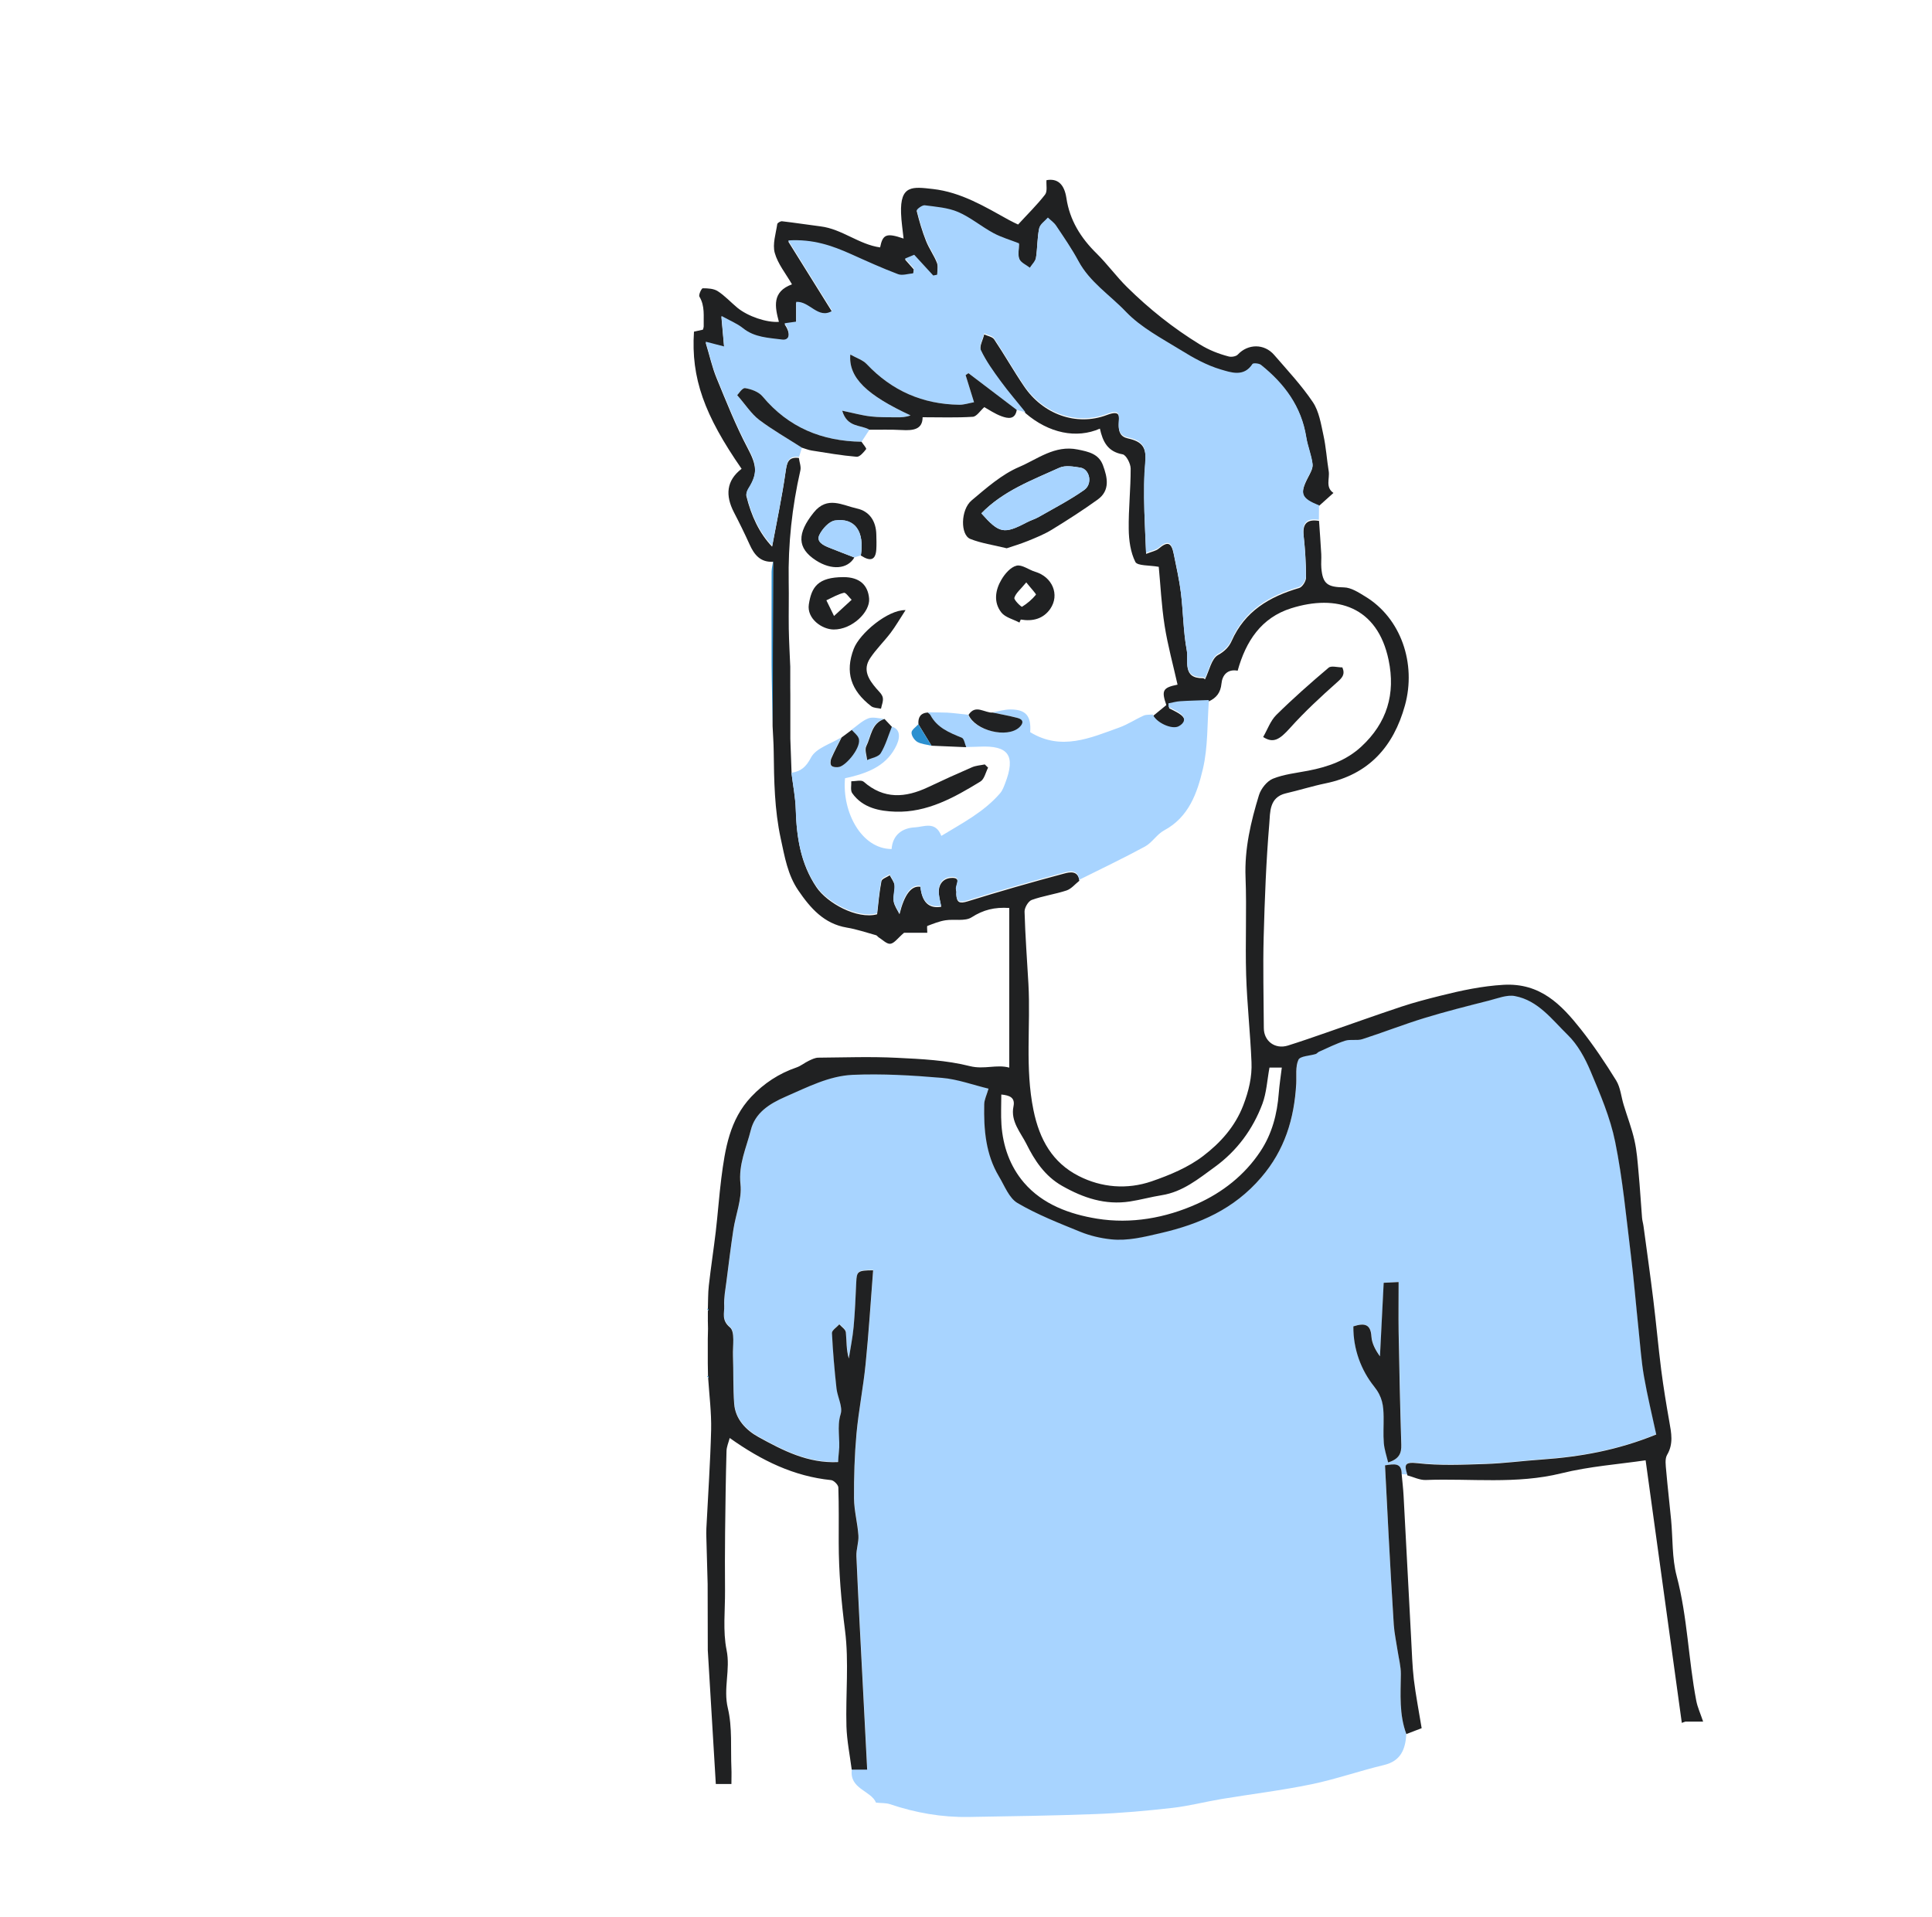 <?xml version="1.0" encoding="UTF-8"?><svg id="Calque_1" xmlns="http://www.w3.org/2000/svg" viewBox="0 0 260 258.05"><defs><style>.cls-1{fill:#a8d4ff;}.cls-2{fill:#202122;}.cls-3{fill:#2c90d0;}</style></defs><path class="cls-1" d="m189.38,198.46c-.25-.01-.5-.03-.75-.04,0-1.57-.98-1.38-2.24-1.19.16,3.24.31,6.39.49,9.54.22,3.98.43,7.95.69,11.93.08,1.14.33,2.27.5,3.41.16,1.07.46,2.15.45,3.23-.03,2.72-.24,5.44.74,8.06-.13,2.02-.71,3.62-3.02,4.17-3.27.78-6.47,1.91-9.76,2.59-4.01.83-8.09,1.32-12.13,1.99-2.2.37-4.37.94-6.58,1.19-3.44.39-6.89.7-10.35.83-5.68.22-11.37.29-17.06.39-3.63.06-7.15-.56-10.59-1.72-.53-.18-1.14-.13-1.88-.21-.66-1.63-3.64-1.83-3.25-4.49.61,0,1.21,0,2.08,0-.2-3.89-.4-7.64-.59-11.4-.3-5.78-.61-11.55-.86-17.33-.04-.92.34-1.86.27-2.78-.11-1.68-.58-3.34-.59-5.01-.02-2.9.07-5.81.33-8.7.29-3.14.91-6.26,1.23-9.4.42-4.18.68-8.37,1.01-12.59-2.08,0-2.2.13-2.27,1.6-.09,1.99-.17,3.99-.35,5.98-.13,1.44-.43,2.86-.65,4.29-.36-1.21-.29-2.38-.4-3.53-.04-.38-.57-.71-.88-1.07-.35.39-1.01.8-.99,1.18.12,2.49.34,4.97.61,7.44.13,1.17.86,2.46.56,3.46-.54,1.75-.02,3.43-.24,5.12-.05.43-.07.86-.1,1.34-4.07.2-7.45-1.57-10.74-3.38-1.63-.9-3.1-2.38-3.25-4.48-.16-2.15-.08-4.32-.16-6.47-.05-1.31.29-3.21-.41-3.8-1.17-.98-.72-1.94-.77-2.89-.06-1.09.16-2.2.3-3.29.29-2.32.58-4.64.93-6.95.31-2.06,1.18-4.16.96-6.15-.29-2.66.81-4.9,1.39-7.27.57-2.29,2.42-3.52,4.7-4.51,2.94-1.28,5.83-2.8,9.02-2.93,3.99-.17,8.02.07,12.01.41,2.11.18,4.17.95,6.26,1.45-.25.87-.56,1.49-.58,2.11-.07,3.37.19,6.71,1.98,9.7.76,1.27,1.36,2.92,2.51,3.59,2.66,1.56,5.58,2.7,8.45,3.87,1.3.53,2.72.86,4.11,1.01,2.27.24,4.44-.31,6.67-.83,5.28-1.23,9.89-3.24,13.54-7.48,3.19-3.71,4.46-7.92,4.73-12.61.06-1.1-.13-2.32.3-3.25.24-.51,1.53-.53,2.34-.78.15-.05.26-.22.41-.29,1.17-.51,2.32-1.1,3.53-1.49.72-.23,1.59.02,2.31-.21,2.81-.9,5.56-1.98,8.38-2.85,2.87-.88,5.78-1.6,8.69-2.35,1.15-.29,2.4-.81,3.48-.6,3.11.6,4.99,3.18,7.09,5.22,1.35,1.31,2.34,3.13,3.08,4.89,1.3,3.09,2.65,6.24,3.31,9.5,1.01,4.98,1.48,10.07,2.1,15.12.42,3.41.7,6.83,1.06,10.24.22,2.08.36,4.18.72,6.23.46,2.64,1.1,5.25,1.65,7.81-5.23,2.13-10.24,3.01-15.38,3.37-2.54.18-5.08.52-7.62.6-3.05.1-6.13.24-9.15-.11-1.76-.2-1.74.26-1.36,1.52Zm-7.23-19.94c-.03,3.08,1.05,5.92,2.78,8.07,1.15,1.43,1.27,2.62,1.29,4.11.02,1.17-.07,2.35.03,3.52.08.88.38,1.73.58,2.61,1.47-.45,1.8-1.22,1.77-2.39-.16-5.07-.26-10.15-.36-15.22-.04-2.17,0-4.35,0-6.67-.8.04-1.38.07-2.01.1-.17,3.43-.34,6.66-.5,9.9-.63-.86-1.09-1.75-1.15-2.67-.11-1.61-.87-1.87-2.41-1.37Z"/><path class="cls-2" d="m189.38,198.46c-.39-1.26-.4-1.72,1.36-1.52,3.01.35,6.1.21,9.15.11,2.54-.08,5.08-.43,7.62-.6,5.13-.36,10.15-1.24,15.38-3.37-.55-2.56-1.19-5.17-1.65-7.81-.36-2.06-.5-4.15-.72-6.23-.36-3.41-.64-6.84-1.06-10.24-.62-5.05-1.09-10.14-2.1-15.12-.66-3.26-2.01-6.41-3.31-9.5-.74-1.76-1.73-3.58-3.08-4.89-2.1-2.05-3.97-4.63-7.09-5.22-1.08-.21-2.33.31-3.48.6-2.91.74-5.82,1.47-8.69,2.35-2.82.86-5.57,1.95-8.38,2.85-.72.23-1.59-.02-2.31.21-1.21.39-2.36.97-3.53,1.49-.15.07-.26.24-.41.29-.81.26-2.1.27-2.34.78-.43.93-.24,2.15-.3,3.25-.27,4.69-1.54,8.91-4.73,12.61-3.65,4.25-8.26,6.26-13.54,7.48-2.24.52-4.41,1.07-6.67.83-1.39-.15-2.81-.48-4.11-1.01-2.87-1.17-5.79-2.31-8.45-3.87-1.15-.67-1.75-2.33-2.51-3.59-1.79-2.99-2.05-6.32-1.98-9.7.01-.63.33-1.24.58-2.11-2.09-.5-4.15-1.27-6.26-1.45-3.99-.34-8.02-.58-12.01-.41-3.19.14-6.07,1.65-9.02,2.93-2.28.99-4.13,2.22-4.7,4.51-.59,2.36-1.68,4.6-1.39,7.27.22,1.99-.65,4.09-.96,6.15-.35,2.31-.63,4.63-.93,6.95-.14,1.09-.36,2.2-.3,3.29.05.95-.41,1.91.77,2.89.71.59.36,2.49.41,3.8.08,2.16,0,4.32.16,6.47.15,2.1,1.62,3.58,3.25,4.48,3.29,1.81,6.67,3.58,10.74,3.38.03-.48.05-.92.1-1.34.22-1.69-.3-3.37.24-5.12.31-1-.43-2.29-.56-3.46-.27-2.47-.49-4.96-.61-7.44-.02-.38.64-.78.99-1.18.31.35.84.68.88,1.07.12,1.15.04,2.32.4,3.53.22-1.43.52-2.85.65-4.29.18-1.99.26-3.98.35-5.98.07-1.47.19-1.59,2.27-1.6-.33,4.22-.59,8.41-1.01,12.59-.31,3.14-.94,6.26-1.23,9.4-.26,2.89-.35,5.8-.33,8.7.01,1.67.48,3.33.59,5.01.06.92-.31,1.86-.27,2.78.25,5.78.56,11.56.86,17.33.19,3.76.39,7.52.59,11.4-.87,0-1.47,0-2.08,0-.25-1.94-.65-3.88-.71-5.83-.12-4.3.35-8.66-.19-12.9-.51-3.96-.85-7.89-.85-11.86,0-2.46.03-4.93-.05-7.39-.01-.35-.6-.95-.97-.99-5-.51-9.33-2.6-13.65-5.67-.16.62-.42,1.19-.43,1.76-.1,3.63-.15,7.26-.19,10.9-.03,2.63-.03,5.25-.01,7.88.02,2.68-.31,5.44.21,8.01.54,2.64-.47,5.16.17,7.82.62,2.59.36,5.4.48,8.11.03.66,0,1.32,0,2.09h-2.1c-.36-6.01-.72-12.01-1.08-18,0-2.97-.01-5.95-.02-8.92-.06-2.05-.12-4.11-.17-6.16-.01-.45-.03-.9,0-1.34.22-4.42.53-8.84.64-13.26.05-2.31-.25-4.64-.4-6.95,0,0,.06-.12.06-.12l-.08-.11c0-.59-.02-1.18-.03-1.77,0-1.08,0-2.16,0-3.25.01-.47.02-.93.03-1.4,0,0,0-.01,0-.01,0-.33-.01-.66-.02-.99,0,0,0-.02,0-.02,0-.46,0-.92,0-1.37,0,0,.07-.12.07-.12l-.07-.12c.04-1.06.01-2.13.13-3.18.27-2.41.64-4.81.93-7.23.28-2.4.45-4.81.75-7.21.51-3.96,1.12-7.89,4.03-10.97,1.71-1.81,3.72-3.13,6.08-3.94.59-.2,1.09-.63,1.66-.9.4-.19.84-.41,1.27-.42,3.54-.03,7.09-.16,10.62.02,3.29.16,6.64.32,9.8,1.12,1.92.48,3.6-.27,5.29.2v-21.49c-1.97-.13-3.5.25-5.07,1.26-.89.57-2.35.21-3.53.4-.83.13-1.63.46-2.42.76-.08.03-.01.46-.01.92h-3.13c-.85.72-1.3,1.41-1.84,1.48-.48.06-1.06-.55-1.58-.87-.12-.08-.21-.24-.34-.28-1.31-.36-2.61-.81-3.95-1.03-3.07-.52-4.89-2.62-6.51-4.99-1.44-2.1-1.84-4.53-2.37-6.98-.85-3.91-.9-7.82-.95-11.76-.01-1.13-.1-2.26-.15-3.39.02-7.37.04-14.75.06-22.12-1.7.1-2.54-.95-3.16-2.34-.66-1.46-1.37-2.91-2.11-4.33-1.15-2.24-1.04-4.24,1.04-5.84-5.01-7.23-6.82-12.2-6.41-18.46.37-.08.77-.17,1.21-.27.03-.14.1-.3.1-.45-.04-1.35.19-2.72-.58-4-.13-.22.28-1.11.45-1.12.68,0,1.48.04,2.02.39.96.62,1.76,1.5,2.65,2.24,1.41,1.15,3.92,2.01,5.58,1.89-.54-2.02-.96-4.05,1.76-5.05-.83-1.45-1.91-2.75-2.32-4.24-.32-1.17.15-2.58.34-3.87.02-.16.44-.4.64-.38,1.73.2,3.46.47,5.19.69,2.89.36,5.15,2.43,8.01,2.83.35-1.76.84-1.99,3.16-1.19-.13-1.2-.3-2.3-.34-3.4-.14-3.84,1.56-3.58,4.29-3.27,3.79.43,6.98,2.37,10.23,4.17.47.26.96.48,1.23.61,1.25-1.37,2.54-2.62,3.63-4.03.34-.44.14-1.29.19-1.94,1.51-.28,2.4.56,2.68,2.4.44,2.98,1.93,5.37,4.06,7.46,1.45,1.43,2.66,3.11,4.11,4.54,2.97,2.93,6.2,5.51,9.79,7.71,1.27.78,2.52,1.26,3.88,1.62.37.1,1,0,1.24-.27,1.35-1.44,3.54-1.49,4.88.06,1.8,2.08,3.69,4.1,5.21,6.36.83,1.24,1.09,2.92,1.42,4.44.35,1.59.45,3.24.71,4.85.16.99-.48,2.16.64,2.93-.65.58-1.3,1.16-1.94,1.74-2.41-.94-2.65-1.58-1.49-3.81.29-.56.68-1.21.61-1.77-.15-1.22-.66-2.4-.85-3.62-.65-4.11-2.94-7.17-6.09-9.69-.27-.21-1.05-.28-1.15-.12-1.16,1.81-2.93,1.14-4.26.74-1.9-.56-3.72-1.57-5.43-2.62-2.55-1.58-5.32-3.02-7.34-5.14-2.13-2.24-4.85-3.97-6.38-6.81-.89-1.66-1.98-3.22-3.02-4.79-.28-.42-.73-.72-1.1-1.08-.41.47-1.06.89-1.17,1.43-.27,1.29-.22,2.65-.43,3.95-.08.49-.54.91-.83,1.37-.49-.38-1.19-.66-1.4-1.16-.25-.56-.06-1.32-.06-2.12-1.17-.46-2.37-.8-3.44-1.38-1.63-.88-3.08-2.11-4.77-2.83-1.38-.59-2.97-.7-4.49-.9-.33-.04-1.08.53-1.05.67.34,1.36.73,2.71,1.25,4.02.4,1.02,1.07,1.93,1.47,2.95.19.5.03,1.13.03,1.71-.18.04-.37.08-.55.11-.85-.92-1.7-1.85-2.56-2.79-.37.15-.81.33-1.23.5.4.45.81.91,1.21,1.37-.04.21-.07.42-.11.63-.69.05-1.46.33-2.05.11-2.14-.81-4.22-1.76-6.31-2.69-2.54-1.14-5.11-2.06-8.45-1.84,2.06,3.31,3.95,6.34,5.91,9.48-1.89,1.17-3.03-1.34-4.84-1.22v2.67c-.58.08-1.05.15-1.56.22.89,1.25.7,2.33-.32,2.19-1.81-.25-3.71-.28-5.28-1.54-.79-.64-1.79-1.03-2.9-1.64.14,1.54.24,2.71.37,4.1-.84-.22-1.38-.36-2.49-.64.56,1.83.88,3.34,1.46,4.75,1.31,3.18,2.58,6.4,4.18,9.43,1.2,2.27,1.45,3.44.09,5.58-.16.26-.31.65-.24.92.64,2.59,1.71,4.96,3.46,6.79.62-3.34,1.33-6.68,1.81-10.05.18-1.24.33-2.07,1.79-1.89.07.56.32,1.16.2,1.68-1.12,4.92-1.66,9.9-1.57,14.94.04,2.11-.02,4.23.01,6.34.03,1.72.13,3.43.2,5.15v.04c0,.88,0,1.77,0,2.65v.04c0,.35,0,.69.01,1.04,0,1.97,0,3.94,0,5.91.06,1.57.11,3.15.17,4.72.2,1.63.53,3.25.57,4.88.11,3.69.64,7.22,2.77,10.38,1.44,2.14,5.46,4.37,8.17,3.65.18-1.5.29-2.99.58-4.45.06-.33.73-.54,1.12-.8.23.46.6.9.65,1.38.07.7-.22,1.45-.12,2.14.09.6.5,1.15.78,1.72q.98-3.98,2.82-3.69.3,3.11,2.8,2.69c-.11-.59-.28-1.17-.32-1.76-.1-1.17.5-2.04,1.63-2.12,1.63-.12.45,1.17.71,1.76.06.14,0,.33.01.5.06,1.06.44,1.22,1.52.89,4.3-1.34,8.63-2.58,12.98-3.74.74-.2,1.9-.46,2.05.97-.57.45-1.07,1.08-1.71,1.3-1.54.51-3.18.73-4.7,1.28-.46.17-.97,1.04-.96,1.57.09,3.25.34,6.49.52,9.73.31,5.65-.48,11.32.68,16.99.81,3.97,2.56,7.07,6.1,8.87,3.06,1.56,6.5,1.84,9.78.72,2.44-.84,4.95-1.88,6.97-3.43,2.28-1.74,4.27-3.92,5.38-6.8.74-1.93,1.2-3.84,1.11-5.83-.16-3.92-.6-7.83-.72-11.75-.13-4.37.09-8.74-.08-13.11-.15-3.85.71-7.49,1.81-11.08.27-.86,1.07-1.87,1.87-2.2,1.49-.6,3.16-.77,4.76-1.08,2.64-.51,5.12-1.37,7.14-3.24,3.45-3.19,4.63-7.09,3.67-11.67-1.5-7.18-6.98-8.88-13.11-6.95-4.02,1.27-6.09,4.41-7.2,8.4-1.35-.25-2.07.58-2.18,1.74-.12,1.22-.68,1.92-1.7,2.39-1.25.05-2.51.07-3.75.15-.55.04-1.08.19-1.62.29,0,.16.02.32.03.49.53.29,1.1.52,1.57.88.81.63.56,1.29-.21,1.71-.93.5-3.04-.51-3.5-1.58.57-.47,1.14-.94,1.76-1.44-.67-1.95-.5-2.35,1.51-2.75-.59-2.64-1.32-5.27-1.74-7.94-.43-2.75-.56-5.55-.79-7.92-1.25-.23-2.87-.11-3.15-.66-.65-1.29-.87-2.91-.89-4.4-.04-2.72.27-5.44.26-8.16,0-.67-.61-1.84-1.08-1.92-2.04-.36-2.68-1.75-3.06-3.46-3.15,1.39-6.88.61-9.99-2.06-1.12-1.4-2.3-2.75-3.36-4.2-.98-1.34-1.96-2.71-2.67-4.2-.26-.55.28-1.47.45-2.22.46.22,1.1.31,1.34.67,1.39,2.07,2.62,4.25,4.02,6.31,2.51,3.73,7,5.43,11.14,3.87,1.93-.73,1.65.21,1.61,1.29-.03.94.2,1.63,1.23,1.86,1.98.43,2.53,1.25,2.34,3.36-.08.94-.13,1.89-.15,2.83-.02,1.24,0,2.49.03,3.73.06,1.8.15,3.59.23,5.62.83-.33,1.34-.41,1.67-.69,1.22-1.03,1.73-.88,2.05.73.35,1.75.75,3.49.97,5.26.32,2.58.31,5.21.79,7.75.26,1.36-.66,3.74,2.19,3.68.1,0,.2.13.25.16.59-1.19.87-2.79,1.76-3.28.93-.51,1.5-1.14,1.83-1.89,1.78-4.02,5.09-5.96,9.09-7.13.42-.12.92-.91.92-1.39,0-1.88-.11-3.76-.32-5.63-.18-1.67.48-2.27,2.07-2.01.1,1.49.22,2.98.3,4.48.03.61-.04,1.24.01,1.85.18,2.17.85,2.58,3.05,2.62.96.02,1.97.68,2.85,1.22,4.82,2.91,6.91,9.03,5.35,14.67-1.53,5.53-4.86,9.3-10.7,10.49-1.79.37-3.54.93-5.33,1.34-2.25.53-2.1,2.57-2.22,4.04-.43,5.08-.62,10.19-.76,15.29-.11,4.08,0,8.17.02,12.26,0,1.76,1.51,2.89,3.23,2.36,1.7-.53,3.38-1.12,5.06-1.7,3.41-1.18,6.8-2.4,10.23-3.54,1.72-.57,3.49-1.03,5.25-1.47,2.79-.7,5.57-1.3,8.5-1.47,4.94-.27,7.75,2.65,10.39,5.98,1.73,2.19,3.29,4.52,4.76,6.9.58.95.67,2.19,1.01,3.29.48,1.59,1.09,3.15,1.45,4.77.32,1.41.42,2.87.55,4.31.19,2.04.31,4.08.47,6.11.03.38.15.76.2,1.14.44,3.28.91,6.57,1.31,9.85.39,3.16.67,6.33,1.07,9.49.3,2.32.68,4.64,1.09,6.95.27,1.53.58,2.99-.3,4.48-.32.55-.18,1.43-.12,2.14.19,2.2.45,4.39.66,6.59.24,2.53.11,5.16.75,7.58,1.46,5.53,1.57,11.23,2.64,16.8.17.88.56,1.71.92,2.79h-2.38c-.16.06-.33.11-.49.17-1.64-11.88-3.27-23.76-4.87-35.34-3.59.53-7.54.81-11.34,1.75-6.06,1.5-12.17.67-18.25.9-.81.03-1.64-.4-2.47-.62Zm-18.54-54.76c-.31,1.67-.39,3.36-.95,4.87-1.29,3.44-3.43,6.34-6.42,8.51-2.19,1.59-4.3,3.34-7.12,3.79-1.45.23-2.87.63-4.31.85-3.3.5-6.23-.47-9.1-2.1-2.35-1.33-3.73-3.47-4.81-5.65-.76-1.52-2.16-3.03-1.74-5.05.25-1.21-.54-1.49-1.64-1.6,0,1.39-.07,2.73.02,4.06.2,2.9,1.15,5.6,3.02,7.79,2.54,2.97,6.21,4.27,9.84,4.86,4.57.74,9.21-.08,13.46-1.99,3.43-1.54,6.41-3.87,8.53-7.07,1.56-2.35,2.26-5.02,2.47-7.83.09-1.13.26-2.25.41-3.45h-1.65Z"/><path class="cls-1" d="m177.51,68.01c0,.65-.01,1.31-.02,1.96-1.59-.26-2.26.34-2.07,2.01.2,1.87.32,3.75.32,5.63,0,.48-.5,1.26-.92,1.39-4,1.17-7.31,3.1-9.09,7.13-.33.76-.91,1.38-1.83,1.89-.89.49-1.17,2.09-1.76,3.28-.05-.03-.15-.16-.25-.16-2.84.07-1.93-2.32-2.19-3.68-.47-2.54-.47-5.17-.79-7.75-.21-1.77-.61-3.51-.96-5.26-.32-1.6-.83-1.75-2.05-.72-.33.28-.83.35-1.67.68-.08-2.02-.18-3.82-.23-5.62-.04-1.24-.05-2.48-.03-3.73,0-.94.06-1.89.14-2.83.19-2.12-.36-2.93-2.34-3.36-1.03-.23-1.26-.92-1.23-1.86.04-1.08.32-2.02-1.6-1.29-4.15,1.56-8.64-.14-11.15-3.87-1.39-2.07-2.63-4.24-4.01-6.31-.25-.36-.89-.46-1.34-.67-.18.75-.71,1.67-.45,2.22.7,1.49,1.69,2.86,2.67,4.2,1.05,1.44,2.23,2.8,3.35,4.2-.39-.11-.79-.21-1.18-.32-2.17-1.64-4.33-3.29-6.5-4.94-.13.09-.25.18-.38.26.36,1.17.72,2.34,1.13,3.65-.72.13-1.36.35-1.99.34-4.92-.07-9.06-1.88-12.45-5.47-.52-.55-1.35-.81-2.21-1.29-.27,3.14,2.29,5.49,8.11,8.19-.62.24-1.25.27-1.88.26-1.17-.02-2.35.02-3.5-.12-1.2-.14-2.37-.47-3.82-.77.69,2.33,2.52,1.86,3.66,2.56-.35.54-.71,1.08-1.06,1.62-5.34-.08-9.83-1.92-13.32-6.1-.51-.62-1.52-.99-2.35-1.12-.38-.05-.89.79-1.06.95,1.12,1.28,1.88,2.49,2.94,3.31,1.83,1.38,3.84,2.52,5.77,3.76-.13.41-.26.83-.39,1.24-1.46-.17-1.62.66-1.8,1.9-.48,3.37-1.19,6.71-1.81,10.05-1.75-1.83-2.82-4.2-3.46-6.79-.07-.27.08-.66.24-.92,1.36-2.14,1.11-3.31-.09-5.58-1.61-3.03-2.87-6.24-4.18-9.42-.58-1.41-.91-2.92-1.46-4.75,1.1.28,1.64.42,2.48.64-.12-1.39-.22-2.56-.36-4.11,1.11.62,2.1,1.01,2.9,1.65,1.56,1.26,3.46,1.29,5.27,1.53,1.03.14,1.21-.94.32-2.19.52-.07.99-.13,1.57-.22v-2.66c1.8-.13,2.95,2.38,4.84,1.21-1.96-3.14-3.84-6.17-5.91-9.48,3.35-.21,5.92.71,8.45,1.84,2.09.94,4.18,1.89,6.32,2.7.58.22,1.36-.06,2.05-.11.04-.21.07-.42.11-.63-.41-.46-.82-.92-1.21-1.36.42-.18.86-.36,1.23-.51.86.94,1.71,1.87,2.56,2.79.18-.04.37-.07.55-.11,0-.57.16-1.21-.03-1.71-.4-1.01-1.07-1.93-1.47-2.94-.52-1.31-.91-2.66-1.25-4.02-.03-.14.72-.71,1.05-.67,1.51.2,3.11.31,4.49.9,1.68.72,3.13,1.96,4.76,2.84,1.08.58,2.28.92,3.44,1.38,0,.8-.18,1.56.06,2.12.22.49.92.78,1.4,1.16.29-.46.75-.88.83-1.37.21-1.31.16-2.66.43-3.96.11-.53.76-.95,1.17-1.42.37.36.82.66,1.1,1.08,1.05,1.57,2.13,3.13,3.02,4.79,1.53,2.84,4.25,4.57,6.38,6.81,2.03,2.12,4.8,3.57,7.35,5.14,1.7,1.06,3.52,2.07,5.42,2.63,1.34.39,3.1,1.06,4.26-.74.1-.16.89-.09,1.15.12,3.15,2.52,5.43,5.58,6.09,9.69.19,1.22.7,2.4.85,3.62.07.56-.32,1.22-.61,1.77-1.16,2.23-.92,2.88,1.48,3.82Z"/><path class="cls-2" d="m189.26,233.4c-.98-2.62-.77-5.34-.74-8.06.01-1.07-.29-2.15-.45-3.23-.17-1.14-.42-2.27-.5-3.41-.26-3.97-.47-7.95-.69-11.93-.17-3.15-.32-6.3-.49-9.54,1.26-.19,2.24-.38,2.24,1.19.09.98.21,1.96.26,2.94.35,6.42.67,12.85,1.02,19.27.1,1.82.15,3.64.36,5.44.26,2.14.68,4.26,1.05,6.54-.7.27-1.38.53-2.06.79Z"/><path class="cls-3" d="m104.05,75.54c-.02,7.38-.04,14.75-.06,22.12-.05-2.72-.13-5.44-.15-8.16-.02-4.17,0-8.35,0-12.52,0-.48.13-.96.2-1.45Z"/><path class="cls-3" d="m95.23,213.15c0,2.98.01,5.95.02,8.92,0-2.98-.01-5.95-.02-8.92Z"/><path class="cls-3" d="m95.25,180.18c0,1.08,0,2.17,0,3.25,0-1.08,0-2.17,0-3.25Z"/><path class="cls-3" d="m95.28,176.14l.07.12s-.07.12-.07.12c-.04-.07-.07-.13-.11-.2.04-.01.07-.03.11-.04Z"/><path class="cls-3" d="m95.28,185.2l.08.11s-.06.12-.06.12c-.04-.06-.09-.12-.13-.18.04-.02.07-.03.11-.05Z"/><polygon class="cls-3" points="95.27 177.76 95.27 177.78 95.18 177.76 95.27 177.76"/><polygon class="cls-3" points="95.29 178.77 95.29 178.79 95.2 178.77 95.29 178.77"/><path class="cls-2" d="m182.15,178.52c1.55-.5,2.31-.24,2.41,1.37.06.92.53,1.81,1.15,2.67.16-3.24.33-6.47.5-9.9.64-.03,1.21-.06,2.01-.1,0,2.32-.03,4.49,0,6.67.09,5.07.2,10.15.36,15.22.04,1.17-.3,1.94-1.77,2.39-.21-.88-.51-1.74-.58-2.61-.1-1.17-.01-2.35-.03-3.52-.02-1.49-.14-2.68-1.29-4.11-1.72-2.15-2.81-4.99-2.78-8.07Z"/><path class="cls-2" d="m136.83,55.17c-.22,1.36-1.21,1.16-2.04.86-.91-.33-1.74-.91-2.33-1.23-.56.5-1.03,1.27-1.55,1.3-2.2.14-4.41.06-6.75.06,0,1.66-1.28,1.81-2.81,1.72-1.44-.08-2.9-.03-4.35-.04-1.14-.7-2.97-.23-3.66-2.56,1.45.3,2.62.63,3.82.77,1.15.14,2.33.1,3.5.12.63.01,1.26-.02,1.88-.26-5.82-2.7-8.38-5.05-8.11-8.19.86.48,1.69.74,2.21,1.29,3.39,3.59,7.53,5.4,12.45,5.47.63.01,1.27-.21,1.99-.34-.41-1.31-.77-2.48-1.13-3.65.13-.08.25-.17.38-.26,2.17,1.65,4.33,3.3,6.5,4.94Z"/><path class="cls-2" d="m116.56,60.45c-.34.44-.87,1.07-1.28,1.03-2.03-.17-4.04-.52-6.05-.84-.44-.07-.87-.25-1.31-.38-1.93-1.24-3.94-2.38-5.77-3.76-1.06-.82-1.82-2.03-2.94-3.31.17-.16.68-1,1.06-.95.83.13,1.84.5,2.35,1.12,3.49,4.18,7.98,6.02,13.32,6.1.22.34.7.88.62.99Z"/><path class="cls-1" d="m162.69,94.27c-.24,3.09-.11,6.26-.81,9.23-.76,3.22-1.88,6.48-5.22,8.27-.97.52-1.6,1.64-2.57,2.17-2.91,1.58-5.9,3-8.86,4.48-.15-1.43-1.31-1.17-2.05-.97-4.35,1.17-8.68,2.4-12.98,3.74-1.08.34-1.46.18-1.52-.89,0-.17.05-.36-.01-.5-.26-.59.93-1.88-.71-1.76-1.12.08-1.72.95-1.63,2.12.05.59.21,1.17.32,1.76q-2.5.43-2.8-2.69-1.84-.29-2.82,3.69c-.27-.57-.69-1.12-.78-1.72-.1-.69.19-1.44.12-2.14-.05-.48-.42-.92-.65-1.38-.39.26-1.06.47-1.12.8-.29,1.46-.4,2.94-.58,4.45-2.7.72-6.73-1.51-8.17-3.65-2.13-3.16-2.66-6.69-2.77-10.38-.05-1.63-.37-3.25-.57-4.88,1.27-.21,1.95-.75,2.64-2.07.67-1.26,2.66-1.83,4.07-2.7-.46.93-.96,1.84-1.37,2.79-.13.3-.17.83,0,1.01.2.21.71.24,1.04.17,1-.22,3.06-2.75,2.62-3.88-.17-.42-.61-.74-.93-1.11.75-.53,1.45-1.22,2.28-1.54.61-.23,1.41.02,2.12.06-1.77.57-1.8,2.36-2.45,3.67-.24.48.06,1.23.11,1.86.63-.29,1.53-.42,1.83-.91.66-1.09,1.02-2.37,1.5-3.57,1.03.24,1.28,1.2.7,2.47-1.22,2.65-3.58,3.66-6.19,4.31-.26.06-.52.12-.76.17-.41,4.56,2.21,9.51,6.27,9.53.14-1.91,1.44-2.84,3.15-2.92,1.16-.05,2.75-.91,3.54,1.15,2.84-1.73,5.74-3.22,7.91-5.74.32-.37.5-.87.68-1.34,1.44-3.73.46-5.12-3.45-4.93-.61.03-1.23.03-1.84.05-.19-.44-.28-1.15-.6-1.28-1.68-.68-3.32-1.34-4.23-3.06-.07-.14-.23-.22-.36-.33.89.01,1.79,0,2.68.04.94.06,1.87.18,2.8.28.92,2.12,5.17,3.18,6.82,1.69.61-.55.61-1.06-.27-1.29-1.09-.28-2.2-.48-3.3-.71.81-.14,1.63-.39,2.44-.4,2.12,0,2.83.88,2.68,3.06,4.16,2.55,8.09.78,12.02-.64,1.13-.41,2.15-1.1,3.25-1.59.36-.16.81-.1,1.22-.15.46,1.08,2.58,2.08,3.5,1.58.78-.42,1.02-1.08.21-1.71-.47-.37-1.04-.59-1.57-.88,0-.16-.02-.32-.03-.49.54-.1,1.08-.26,1.62-.29,1.25-.08,2.5-.1,3.75-.15Z"/><path class="cls-3" d="m106.38,93.4c0,1.97,0,3.94,0,5.91,0-1.97,0-3.94,0-5.91Z"/><polygon class="cls-3" points="106.37 89.63 106.44 89.64 106.37 89.67 106.37 89.63"/><polygon class="cls-3" points="106.36 92.32 106.44 92.35 106.36 92.36 106.36 92.32"/><path class="cls-2" d="m135.5,73.8c-1.88-.46-3.47-.68-4.92-1.26-1.35-.54-1.32-3.92.17-5.18,2-1.68,4.06-3.51,6.41-4.51,2.47-1.05,4.77-2.97,7.86-2.35,1.5.3,2.84.59,3.41,2.12.61,1.64,1,3.39-.72,4.63-1.99,1.43-4.06,2.76-6.15,4.04-1.01.62-2.13,1.07-3.23,1.52-1.01.41-2.06.72-2.83.98Zm-3.43-4.7c2.41,2.71,3.03,2.83,6.11,1.21.53-.28,1.12-.44,1.63-.74,2.05-1.17,4.17-2.26,6.09-3.62,1.17-.83.75-2.81-.52-3.01-.93-.15-2.03-.34-2.82.02-3.7,1.68-7.57,3.12-10.5,6.14Z"/><path class="cls-2" d="m114.98,75.03c-.92,1.59-3.08,1.75-5.17.4-2.57-1.66-2.56-3.64-.3-6.45,1.83-2.28,3.87-.96,5.8-.54,1.7.37,2.58,1.7,2.62,3.49.02.67.04,1.35,0,2.01-.09,1.43-.76,1.69-2.08.83.5-3.23-.78-5.1-3.48-4.71-.79.11-1.69,1.11-2.09,1.92-.47.94.5,1.41,1.29,1.73,1.13.46,2.27.89,3.41,1.33Z"/><path class="cls-2" d="m132.97,103.33c-.33.64-.5,1.54-1.03,1.86-3.52,2.16-7.18,4.2-11.45,4.06-2.12-.07-4.4-.5-5.8-2.49-.27-.38-.1-1.06-.13-1.6.57,0,1.35-.22,1.67.06,2.73,2.39,5.61,2.17,8.65.74,1.96-.93,3.94-1.83,5.93-2.69.53-.23,1.14-.26,1.72-.38.14.14.29.28.43.42Z"/><path class="cls-2" d="m137.18,83.79c-.83-.44-1.91-.69-2.43-1.36-1.07-1.37-.81-3.02.03-4.43.46-.78,1.23-1.67,2.02-1.86.73-.18,1.65.56,2.51.82,2.3.68,3.34,3.08,2.03,4.99-.93,1.34-2.36,1.72-3.97,1.44-.06.14-.12.27-.18.41Zm.93-5.4c-.78.95-1.41,1.44-1.6,2.07-.09.29.94,1.26,1.03,1.21.7-.43,1.35-.99,1.87-1.62.07-.09-.62-.81-1.3-1.66Z"/><path class="cls-2" d="m113.52,77.68c2.17,0,3.29,1.08,3.44,2.88.16,1.81-2.29,4.19-4.77,4.17-1.59-.01-3.63-1.48-3.34-3.38.36-2.34,1.21-3.66,4.66-3.67Zm-1.28,5.23c.99-.91,1.68-1.55,2.37-2.18-.35-.33-.78-1-1.04-.94-.82.19-1.58.65-2.36,1.01.29.59.58,1.18,1.03,2.11Z"/><path class="cls-2" d="m121.86,82.13c-.81,1.24-1.35,2.19-2.01,3.06-.88,1.16-1.95,2.19-2.75,3.4-1.05,1.58-.19,2.89.86,4.11.32.37.75.75.84,1.19.1.46-.14,1-.24,1.5-.44-.1-.98-.08-1.31-.33-2.76-2.13-3.55-4.6-2.36-7.72.79-2.08,4.58-5.28,6.97-5.22Z"/><path class="cls-1" d="m114.98,75.03c-1.14-.44-2.28-.88-3.41-1.33-.79-.32-1.76-.78-1.29-1.73.4-.81,1.3-1.8,2.09-1.92,2.69-.39,3.98,1.48,3.48,4.71-.29.09-.58.18-.87.26Z"/><path class="cls-2" d="m124.84,95.9c.12.11.28.2.36.33.91,1.72,2.55,2.38,4.23,3.06.32.13.41.84.6,1.28-1.56-.07-3.11-.14-4.67-.2-.59-.96-1.18-1.92-1.76-2.88-.07-.91.25-1.51,1.25-1.59Z"/><path class="cls-2" d="m133.59,95.91c1.1.23,2.21.43,3.3.71.88.22.88.73.27,1.29-1.65,1.49-5.9.43-6.82-1.69.96-1.49,2.17-.22,3.26-.31Z"/><path class="cls-2" d="m114.62,98.24c.32.37.76.68.93,1.11.45,1.13-1.61,3.65-2.62,3.88-.33.07-.83.04-1.04-.17-.17-.17-.14-.71,0-1.01.41-.95.91-1.86,1.37-2.79.45-.34.91-.68,1.36-1.01Z"/><path class="cls-2" d="m120.02,97.82c-.48,1.2-.84,2.48-1.5,3.57-.3.49-1.2.62-1.83.91-.05-.63-.35-1.38-.11-1.86.66-1.31.68-3.1,2.45-3.67.33.35.66.7.99,1.05Z"/><path class="cls-3" d="m123.59,97.49c.59.96,1.18,1.92,1.76,2.88-.64-.16-1.35-.2-1.9-.51-.39-.23-.8-.83-.78-1.26.01-.38.59-.74.91-1.11Z"/><path class="cls-2" d="m169.99,99.2c.58-1,.98-2.19,1.78-2.98,2.25-2.22,4.62-4.31,7.03-6.35.36-.3,1.19-.04,1.85-.04.41.97-.04,1.41-.74,2.03-2.18,1.94-4.33,3.93-6.28,6.1-1.43,1.6-2.27,2.12-3.64,1.24Z"/><path class="cls-1" d="m132.07,69.1c2.93-3.02,6.8-4.46,10.5-6.14.79-.36,1.89-.16,2.82-.02,1.27.2,1.7,2.19.52,3.01-1.93,1.35-4.04,2.44-6.09,3.62-.52.3-1.11.46-1.63.74-3.08,1.61-3.7,1.5-6.11-1.21Z"/></svg>